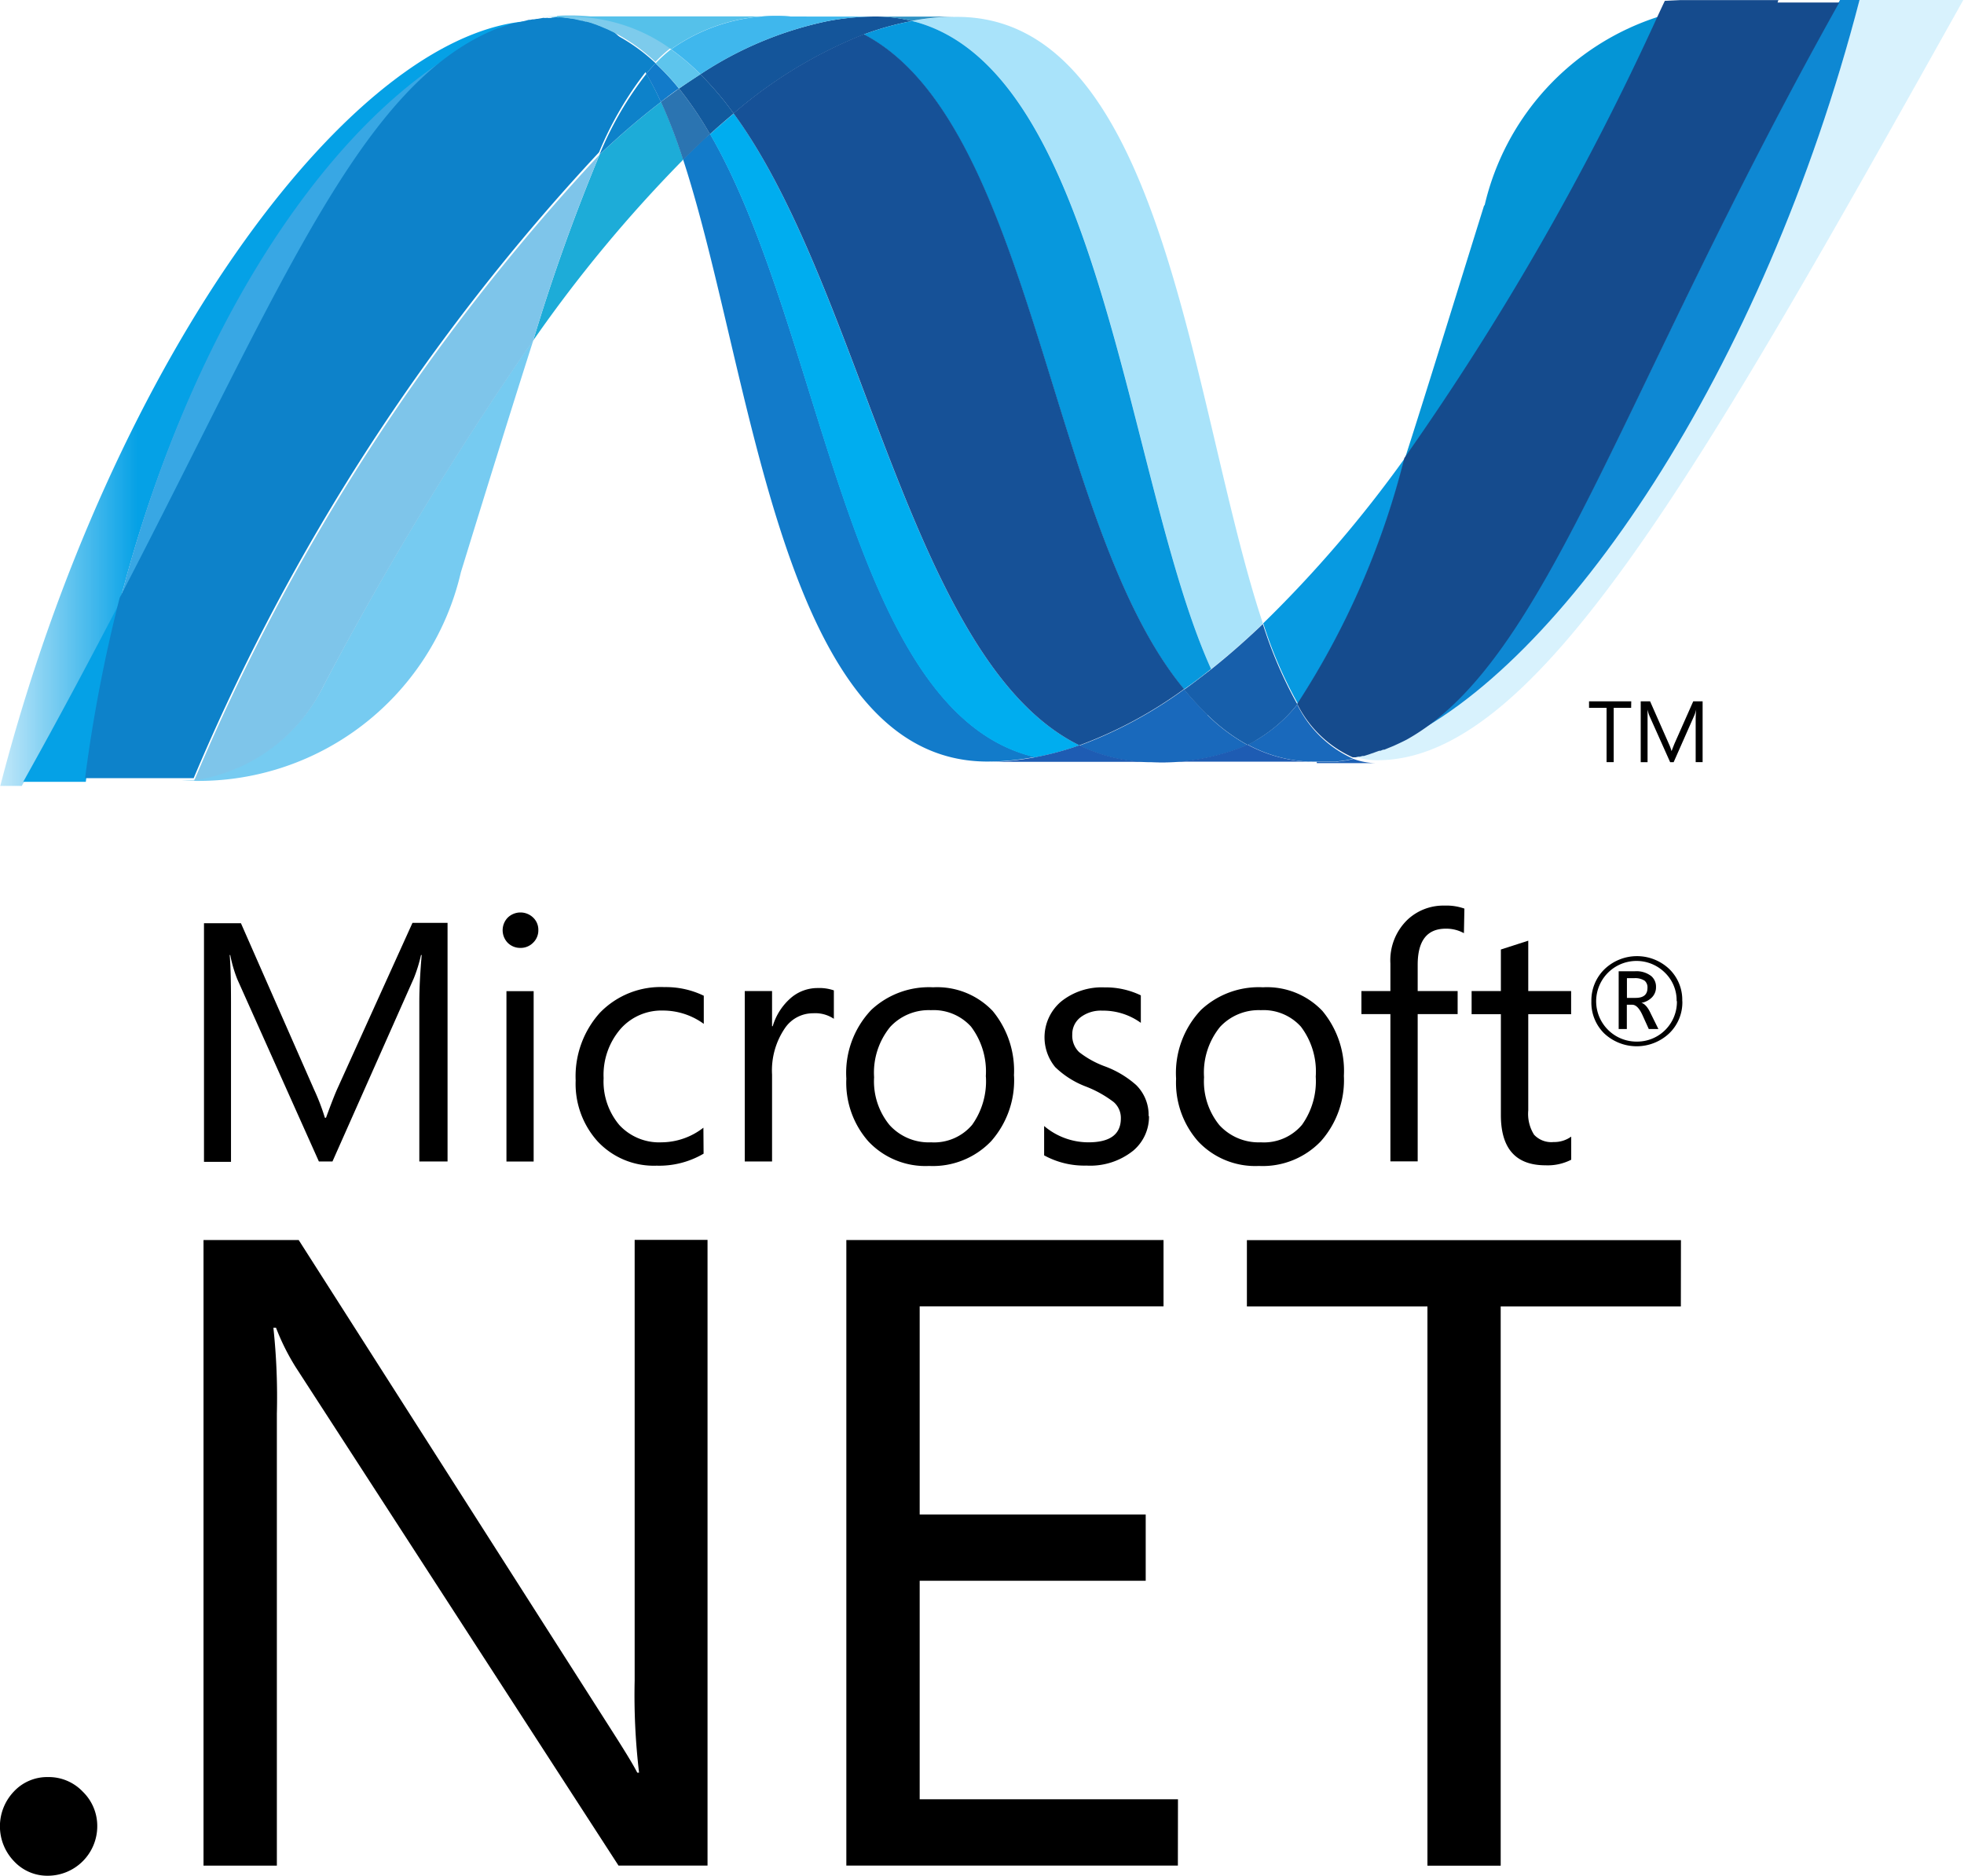 <svg xmlns="http://www.w3.org/2000/svg" xmlns:xlink="http://www.w3.org/1999/xlink" width="20.941" height="20" viewBox="0 0 20.941 20"><defs><style>.a{fill:url(#a);}.b{fill:url(#b);}.c{fill:#14559a;}.d{fill:url(#c);}.e{fill:#3092c4;}.f{fill:#1969bc;}.g{fill:url(#d);}.h{fill:url(#e);}.i{fill:url(#f);}.j{fill:#2b74b1;}.k{fill:#125a9e;}.l{fill:url(#g);}.m{fill:url(#h);}.n{fill:#0d82ca;}.o{fill:url(#i);}.p{fill:#127bca;}.q{fill:url(#j);}.r{fill:url(#k);}.s{fill:#05a1e6;}.t{fill:url(#l);}.u{fill:url(#m);}.v{fill:url(#n);}.w{fill:#079ae1;}.x{fill:#1e5cb3;}.y{fill:#1d60b5;}.z{fill:#175fab;}.aa{fill:url(#o);}.ab{fill:#7dcbec;}.ac{fill:#5ec5ed;}.ad{fill:url(#p);}.ae{fill:url(#q);}.af{fill:url(#r);}</style><linearGradient id="a" x1="-18.595" y1="-18.486" x2="-18.577" y2="-18.486" gradientUnits="objectBoundingBox"><stop offset="0" stop-color="#0994dc"/><stop offset="0.35" stop-color="#66cef5"/><stop offset="0.846" stop-color="#127bca"/><stop offset="1" stop-color="#127bca"/></linearGradient><linearGradient id="b" x1="-17.79" y1="-17.994" x2="-17.773" y2="-17.994" gradientUnits="objectBoundingBox"><stop offset="0" stop-color="#0e76bc"/><stop offset="0.36" stop-color="#36aee8"/><stop offset="0.846" stop-color="#00adef"/><stop offset="1" stop-color="#00adef"/></linearGradient><linearGradient id="c" x1="-19.312" y1="-17.614" x2="-19.294" y2="-17.614" gradientUnits="objectBoundingBox"><stop offset="0" stop-color="#1c63b7"/><stop offset="0.5" stop-color="#33bdf2"/><stop offset="1" stop-color="#33bdf2" stop-opacity="0.42"/></linearGradient><linearGradient id="d" x1="-19.362" y1="-17.193" x2="-19.344" y2="-17.193" gradientUnits="objectBoundingBox"><stop offset="0" stop-color="#166ab8"/><stop offset="0.4" stop-color="#36aee8"/><stop offset="0.846" stop-color="#0798dd"/><stop offset="1" stop-color="#0798dd"/></linearGradient><linearGradient id="e" x1="-14.647" y1="-16.188" x2="-14.633" y2="-16.188" gradientUnits="objectBoundingBox"><stop offset="0" stop-color="#124379"/><stop offset="0.39" stop-color="#1487cb"/><stop offset="0.78" stop-color="#165197"/><stop offset="1" stop-color="#165197"/></linearGradient><linearGradient id="f" x1="-2.677" y1="5.716" x2="-2.429" y2="5.716" gradientUnits="objectBoundingBox"><stop offset="0" stop-color="#33bdf2" stop-opacity="0.698"/><stop offset="1" stop-color="#1dacd8"/></linearGradient><linearGradient id="g" x1="-11.813" y1="-15.061" x2="-11.803" y2="-15.061" gradientUnits="objectBoundingBox"><stop offset="0" stop-color="#136ab4"/><stop offset="0.6" stop-color="#59caf5" stop-opacity="0.549"/><stop offset="1" stop-color="#59caf5" stop-opacity="0.235"/></linearGradient><linearGradient id="h" x1="-0.002" y1="1.952" x2="0.246" y2="1.952" gradientUnits="objectBoundingBox"><stop offset="0" stop-color="#05a1e6" stop-opacity="0.247"/><stop offset="1" stop-color="#05a1e6"/></linearGradient><linearGradient id="i" x1="-15.802" y1="-20.187" x2="-15.786" y2="-20.187" gradientUnits="objectBoundingBox"><stop offset="0" stop-color="#318ed5"/><stop offset="1" stop-color="#38a7e4"/></linearGradient><linearGradient id="j" x1="-17.171" y1="-26.787" x2="-17.153" y2="-26.787" gradientUnits="objectBoundingBox"><stop offset="0" stop-color="#05a1e6"/><stop offset="1" stop-color="#05a1e6" stop-opacity="0.549"/></linearGradient><linearGradient id="k" x1="-14.942" y1="-18.573" x2="-14.927" y2="-18.573" gradientUnits="objectBoundingBox"><stop offset="0" stop-color="#1959a6"/><stop offset="0.5" stop-color="#05a1e6"/><stop offset="0.918" stop-color="#7ec5ea"/><stop offset="1" stop-color="#7ec5ea"/></linearGradient><linearGradient id="l" x1="-10.604" y1="-15.034" x2="-10.593" y2="-15.034" gradientUnits="objectBoundingBox"><stop offset="0" stop-color="#165096"/><stop offset="1" stop-color="#0d82ca"/></linearGradient><linearGradient id="m" x1="-28.737" y1="-26.007" x2="-28.712" y2="-26.007" gradientUnits="objectBoundingBox"><stop offset="0" stop-color="#05a1e6"/><stop offset="0.874" stop-color="#0495d6"/><stop offset="1" stop-color="#0495d6"/></linearGradient><linearGradient id="n" x1="-15.601" y1="-15.429" x2="-15.587" y2="-15.429" gradientUnits="objectBoundingBox"><stop offset="0" stop-color="#38a7e4" stop-opacity="0.329"/><stop offset="0.962" stop-color="#0e88d3"/><stop offset="1" stop-color="#0e88d3"/></linearGradient><linearGradient id="o" x1="-13.2" y1="-15.148" x2="-13.188" y2="-15.148" gradientUnits="objectBoundingBox"><stop offset="0" stop-color="#168cd4"/><stop offset="0.5" stop-color="#1c87cc"/><stop offset="1" stop-color="#154b8d"/></linearGradient><linearGradient id="p" x1="-251.784" y1="82.646" x2="-251.658" y2="82.646" gradientUnits="objectBoundingBox"><stop offset="0" stop-color="#97d6ee"/><stop offset="0.703" stop-color="#55c1ea"/><stop offset="1" stop-color="#55c1ea"/></linearGradient><linearGradient id="q" x1="-309.369" y1="46.923" x2="-309.215" y2="46.923" gradientUnits="objectBoundingBox"><stop offset="0" stop-color="#7accec"/><stop offset="1" stop-color="#3fb7ed"/></linearGradient><linearGradient id="r" x1="-17.74" y1="-18.432" x2="-17.724" y2="-18.432" gradientUnits="objectBoundingBox"><stop offset="0" stop-color="#1da7e7"/><stop offset="1" stop-color="#37abe7" stop-opacity="0"/></linearGradient></defs><g transform="translate(-937.607 -1834.486)"><path d="M1192.205,1946.715h-.186v.579h-.076v-.579h-.187v-.069h.45Z" transform="translate(-237.206 -104.682)"/><path d="M1200.7,1947.291h-.076v-.436c0-.034,0-.076.006-.126h0a.452.452,0,0,1-.02.063l-.221.5h-.037l-.221-.494a.355.355,0,0,1-.02-.067h0c0,.026,0,.068,0,.127v.434h-.073v-.649h.1l.2.453a.563.563,0,0,1,.029.078h0c.013-.036.024-.062.031-.08l.2-.451h.1v.649Z" transform="translate(-244.937 -104.679)"/><path d="M1192.694,1987.676a.093.093,0,0,0-.03-.077.184.184,0,0,0-.113-.027h-.076v.21h.092c.085,0,.127-.035.127-.106m.119.438h-.105l-.067-.148c-.034-.074-.07-.111-.11-.111h-.057v.259h-.087v-.616h.173a.258.258,0,0,1,.175.052.148.148,0,0,1,.05.116.152.152,0,0,1-.041.108.208.208,0,0,1-.115.061v0c.034.008.069.046.1.114l.081.164Zm.192-.3a.411.411,0,0,0-.124-.3.43.43,0,1,0-.3.734.424.424,0,0,0,.427-.429m.058,0a.459.459,0,0,1-.141.342.506.506,0,0,1-.692,0,.46.46,0,0,1-.137-.342.465.465,0,0,1,.139-.342.5.5,0,0,1,.688-.006.457.457,0,0,1,.142.344" transform="translate(-237.521 -142.656)"/><path d="M972.862,1984.635h-.3v-1.708c0-.135.009-.3.025-.493h-.007a1.617,1.617,0,0,1-.076.246l-.868,1.955h-.145l-.869-1.941a1.425,1.425,0,0,1-.076-.26h-.006c.009.1.014.267.014.5v1.705h-.288v-2.544h.394l.78,1.774a2.3,2.3,0,0,1,.115.3h.012c.051-.139.091-.243.122-.312l.8-1.766h.374v2.544Z" transform="translate(-30.484 -137.765)"/><path d="M1018.333,1983.076h-.29v-1.817h.29Zm.05-2.468a.182.182,0,0,1-.056.135.185.185,0,0,1-.135.055.188.188,0,0,1-.134-.053.193.193,0,0,1,0-.271.195.195,0,0,1,.269,0,.179.179,0,0,1,.056.134" transform="translate(-75.036 -136.205)"/><path d="M1031.082,1994.113a.934.934,0,0,1-.5.128.819.819,0,0,1-.63-.259.916.916,0,0,1-.234-.649,1.013,1.013,0,0,1,.257-.721.9.9,0,0,1,.689-.275.927.927,0,0,1,.42.092v.3a.738.738,0,0,0-.433-.142.582.582,0,0,0-.452.193.75.75,0,0,0-.183.528.72.72,0,0,0,.168.5.578.578,0,0,0,.449.184.733.733,0,0,0,.447-.156Z" transform="translate(-85.973 -147.326)"/><path d="M1057.707,1992.85a.356.356,0,0,0-.222-.059.361.361,0,0,0-.3.159.8.8,0,0,0-.137.495v.926h-.291v-1.817h.291v.375h.007a.639.639,0,0,1,.2-.307.436.436,0,0,1,.278-.1.473.473,0,0,1,.174.025v.3Z" transform="translate(-111.209 -147.501)"/><path d="M1074.422,1993.283a.794.794,0,0,0-.157-.532.537.537,0,0,0-.428-.176.56.56,0,0,0-.434.178.77.77,0,0,0-.172.537.734.734,0,0,0,.165.51.563.563,0,0,0,.442.184.531.531,0,0,0,.438-.186.8.8,0,0,0,.147-.515m.3-.01a.98.98,0,0,1-.245.7.86.86,0,0,1-.66.263.835.835,0,0,1-.649-.263.946.946,0,0,1-.234-.668.974.974,0,0,1,.266-.733.9.9,0,0,1,.659-.241.817.817,0,0,1,.635.252,1,1,0,0,1,.227.694" transform="translate(-126.304 -147.318)"/><path d="M1105.756,1993.708a.473.473,0,0,1-.167.37.733.733,0,0,1-.5.16.891.891,0,0,1-.451-.109v-.313a.73.73,0,0,0,.472.174q.345,0,.346-.254a.224.224,0,0,0-.076-.175,1.2,1.2,0,0,0-.3-.167.957.957,0,0,1-.324-.206.5.5,0,0,1,.064-.7.692.692,0,0,1,.461-.15.862.862,0,0,1,.388.085v.293a.685.685,0,0,0-.412-.13.357.357,0,0,0-.231.071.226.226,0,0,0-.088.183.243.243,0,0,0,.073.188,1.008,1.008,0,0,0,.272.151,1.047,1.047,0,0,1,.336.2.448.448,0,0,1,.133.333" transform="translate(-155.898 -147.324)"/><path d="M1127.182,1993.283a.792.792,0,0,0-.158-.532.536.536,0,0,0-.427-.176.563.563,0,0,0-.435.178.772.772,0,0,0-.171.537.739.739,0,0,0,.163.51.568.568,0,0,0,.443.184.531.531,0,0,0,.438-.186.8.8,0,0,0,.147-.515m.3-.01a.979.979,0,0,1-.246.7.858.858,0,0,1-.66.263.835.835,0,0,1-.649-.263.946.946,0,0,1-.234-.668.978.978,0,0,1,.266-.733.9.9,0,0,1,.66-.241.814.814,0,0,1,.634.252,1,1,0,0,1,.229.694" transform="translate(-175.546 -147.318)"/><path d="M1156.371,1979.622a.389.389,0,0,0-.193-.048c-.2,0-.3.128-.3.385v.28h.426v.246h-.426v1.57h-.291v-1.57h-.309v-.246h.309v-.294a.6.6,0,0,1,.186-.47.558.558,0,0,1,.392-.147.568.568,0,0,1,.211.032Z" transform="translate(-203.155 -135.186)"/><path d="M1174.1,1987.267a.55.55,0,0,1-.273.059q-.476,0-.476-.536v-1.075h-.312v-.247h.312v-.443l.292-.094v.537h.457v.247h-.457v1.025a.416.416,0,0,0,.062.26.251.251,0,0,0,.208.078.309.309,0,0,0,.188-.058v.248Z" transform="translate(-219.741 -140.415)"/><path d="M938.644,2119.241a.528.528,0,0,1-.526.525.484.484,0,0,1-.363-.156.537.537,0,0,1,0-.742.485.485,0,0,1,.363-.154.5.5,0,0,1,.372.156.509.509,0,0,1,.154.37" transform="translate(0 -265.28)"/><path d="M975.6,2039.5h-.948l-3.443-5.316a2.44,2.44,0,0,1-.209-.419h-.028a6.932,6.932,0,0,1,.037.916v4.819h-.782v-6.67h1.015l3.34,5.233c.133.208.224.356.27.446h.019a7.017,7.017,0,0,1-.047-.981v-4.7h.777v6.67Z" transform="translate(-30.45 -185.122)"/><path d="M1076.509,2039.5h-3.535v-6.67h3.382v.707h-2.6v2.219h2.41v.707h-2.41v2.33h2.754Z" transform="translate(-126.343 -185.122)"/><path d="M1141.651,2033.531h-1.921v5.963h-.781v-5.963h-1.925v-.707h4.628Z" transform="translate(-186.122 -185.115)"/><path class="a" d="M1046.85,1856.2c.754,2.306,1.04,6.421,3.245,6.421h0a2.718,2.718,0,0,0,.508-.049h0c-2-.468-2.242-4.537-3.466-6.645h0c-.1.087-.191.178-.287.273" transform="translate(-101.96 -20.015)"/><path class="b" d="M1051.16,1852.858c1.223,2.107,1.461,6.177,3.466,6.645h0a3.206,3.206,0,0,0,.474-.128h0c-1.8-.882-2.3-4.833-3.686-6.736h0q-.126.105-.253.219" transform="translate(-105.983 -16.942)"/><path class="c" d="M1051.493,1837.13a2.719,2.719,0,0,0-.508.049,3.889,3.889,0,0,0-1.357.567,3.361,3.361,0,0,1,.355.418,4.874,4.874,0,0,1,1.387-.842,3.092,3.092,0,0,1,.517-.144,1.591,1.591,0,0,0-.394-.048" transform="translate(-104.554 -2.468)"/><path class="d" d="M1086.7,1844.139q.276-.22.553-.485c-.766-2.3-1.041-6.469-3.261-6.469a2.636,2.636,0,0,0-.479.044c2.023.5,2.282,4.9,3.187,6.909" transform="translate(-136.18 -2.519)"/><path class="e" d="M1077.988,1837.177a1.6,1.6,0,0,0-.394-.048l.873,0a2.594,2.594,0,0,0-.479.045" transform="translate(-130.654 -2.466)"/><path class="f" d="M1111.616,1945.012a3.3,3.3,0,0,1-.25-.271,4.591,4.591,0,0,1-1.116.6,1.719,1.719,0,0,0,.416.142,1.758,1.758,0,0,0,.354.035,2.324,2.324,0,0,0,1.022-.183,1.94,1.94,0,0,1-.427-.319" transform="translate(-161.133 -102.905)"/><path class="g" d="M1075.75,1837.989c1.812.948,1.969,5.239,3.415,6.982h0c.1-.068.193-.141.289-.217h0c-.905-2-1.164-6.407-3.187-6.909h0a3.13,3.13,0,0,0-.518.144" transform="translate(-128.934 -3.135)"/><path class="h" d="M1054.96,1840.857c1.389,1.9,1.887,5.854,3.686,6.736h0a4.59,4.59,0,0,0,1.116-.6h0c-1.446-1.743-1.6-6.034-3.415-6.982h0a4.864,4.864,0,0,0-1.387.842" transform="translate(-109.53 -5.16)"/><path class="i" d="M1023.593,1851.345a20.719,20.719,0,0,0-.709,1.984,14.746,14.746,0,0,1,1.6-1.929,5.779,5.779,0,0,0-.236-.616,7.963,7.963,0,0,0-.653.56" transform="translate(-79.592 -15.212)"/><path class="j" d="M1043.51,1848.65c-.064.046-.128.093-.193.142a5.78,5.78,0,0,1,.236.616c.1-.094.192-.186.287-.273a3.825,3.825,0,0,0-.33-.485" transform="translate(-98.663 -13.22)"/><path class="k" d="M1046.436,1846.37c-.076.048-.152.1-.228.152a3.845,3.845,0,0,1,.33.486c.084-.076.169-.15.253-.22a3.372,3.372,0,0,0-.355-.418" transform="translate(-101.361 -11.092)"/><path class="l" d="M1159.43,1834.487c-1.025,3.952-3.165,7.126-4.96,7.927h0l-.1.041-.012,0-.028.01-.012.005-.045.016-.018.006-.022.007-.022.008-.019.006-.038.012a.069.069,0,0,0-.016,0l-.026.007-.017,0-.028.007-.034.008a.729.729,0,0,0,.257.045c1.7,0,3.417-3.05,6.256-8.121h-1.115Z" transform="translate(-201.997 0)"/><path class="m" d="M943.129,1837.271l0,0s0,0,0,0h0l.028-.01a0,0,0,0,0,.005,0s0,0,.007,0l.03-.01h0c.023-.007.043-.015.065-.023,0,0,.006,0,.01,0l.028-.008a.058.058,0,0,1,.013,0l.028-.008s.008,0,.011,0l.094-.024s.008,0,.013,0l.027-.005a.045.045,0,0,1,.013,0l.028-.005h.006l.057-.01h.011a.241.241,0,0,1,.026,0l.015,0a.2.2,0,0,0,.025,0,.027.027,0,0,0,.014,0l.061-.005c-.059-.006-.119-.009-.181-.009-1.916,0-4.557,3.556-5.746,8.16h.229c.381-.679.723-1.321,1.035-1.924.833-3.261,2.53-5.486,4.037-6.075" transform="translate(-0.207 -2.448)"/><path class="n" d="M1033.52,1847.138a7.969,7.969,0,0,1,.653-.56,3.109,3.109,0,0,0-.155-.3,3.679,3.679,0,0,0-.5.861" transform="translate(-89.519 -11.005)"/><path class="n" d="M1035.541,1839.766a1.634,1.634,0,0,1,.34.422c.032-.04.065-.076.1-.111a1.923,1.923,0,0,0-.463-.324l.021.01,0,0" transform="translate(-91.383 -4.916)"/><path class="o" d="M956.789,1845.611c1.747-3.367,2.575-5.5,4.037-6.075h0c-1.507.59-3.2,2.814-4.037,6.075" transform="translate(-17.904 -4.713)"/><path class="p" d="M1041.075,1844.61c-.034.035-.066.071-.1.111a3.146,3.146,0,0,1,.156.3c.065-.049.129-.1.193-.142a2.6,2.6,0,0,0-.25-.269" transform="translate(-96.478 -9.449)"/><path class="q" d="M966.728,1893.625h0a.225.225,0,0,1-.032,0h-.006l-.027,0h0c-.022,0-.043,0-.064,0h-.007a2.873,2.873,0,0,0,2.978-2.219c.3-.974.555-1.794.775-2.482a35.157,35.157,0,0,0-2.233,3.678,1.832,1.832,0,0,1-1.38,1.011" transform="translate(-27.049 -50.818)"/><path class="r" d="M968.688,1865.854h0a1.83,1.83,0,0,0,1.38-1.011h0a35.3,35.3,0,0,1,2.233-3.678h0a20.673,20.673,0,0,1,.709-1.984h0a22.692,22.692,0,0,0-4.322,6.673" transform="translate(-29.009 -23.048)"/><path class="s" d="M942.3,1930.66c-.313.6-.655,1.245-1.035,1.924h.667a16.3,16.3,0,0,1,.369-1.923" transform="translate(-3.41 -89.762)"/><path class="t" d="M956.257,1837.321c-.005,0-.009,0-.014,0h0a.121.121,0,0,1-.025,0h0a.029.029,0,0,0-.015,0h0a.261.261,0,0,1-.026,0h0a.017.017,0,0,0-.011,0h0l-.057.01H956.1l-.028.005h0a.044.044,0,0,1-.014,0h0l-.027.005h0a.025.025,0,0,1-.013,0h0l-.094.024h0l-.011,0h0l-.028.008h0a.036.036,0,0,1-.013,0h0l-.028.008h0l-.01,0h0c-.022.008-.043.016-.065.023h0l-.03.01h0a.065.065,0,0,1-.012.005h0l-.028.01h0a.041.041,0,0,1-.009,0h0c-1.461.577-2.289,2.708-4.037,6.075h0a16.234,16.234,0,0,0-.369,1.923h.094c.263,0,.338,0,.641,0h.294c.021,0,.042,0,.064,0h0l.027,0h.006c.01,0,.021,0,.032,0h0a22.693,22.693,0,0,1,4.322-6.673h0a3.693,3.693,0,0,1,.5-.86h0a1.627,1.627,0,0,0-.34-.423h0s0,0,0,0h0l-.021-.01h0l-.021-.01h0l-.02-.01h0a.2.2,0,0,1-.024-.01h0l-.019-.008h0l-.039-.016h0l-.016-.006h0l-.029-.012h0l-.016-.005h0l-.04-.014h0l-.046-.013h0a.021.021,0,0,0-.01,0h0l-.039-.011h0l-.009,0h0c-.032-.008-.064-.015-.1-.021h0l-.01,0h0l-.042-.007h0a.011.011,0,0,0-.008,0h0l-.05-.006h-.009c-.013,0-.026,0-.038,0h0l-.061.006" transform="translate(-12.77 -2.644)"/><path class="u" d="M1163.135,1839.13c-.336,1.077-.609,1.966-.845,2.7h0a29.279,29.279,0,0,0,2.7-4.709h0a2.772,2.772,0,0,0-1.851,2.013" transform="translate(-209.703 -2.456)"/><path class="v" d="M1160.76,1842.35c-.047.024-.094.047-.141.067,1.794-.8,3.935-3.975,4.96-7.927h-.208c-2.354,4.206-3.112,7.021-4.611,7.859" transform="translate(-208.145 -0.004)"/><path class="w" d="M1139.977,1910.377a8.664,8.664,0,0,0,1.143-2.622,13.13,13.13,0,0,1-1.51,1.761s0,0,0,0a4.6,4.6,0,0,0,.369.856" transform="translate(-188.534 -68.384)"/><path class="f" d="M1137.668,1947.08a1.6,1.6,0,0,1-.43.377c-.034.02-.069.039-.1.056a1.509,1.509,0,0,0,.548.173h0l.089.008h.005a.238.238,0,0,1,.043,0h.146a.035.035,0,0,0,.016,0,.139.139,0,0,0,.032,0h.016c.011,0,.023,0,.035,0h0l.011,0,.037-.006h.011l.042-.007h.007c.028-.005.056-.011.084-.018a1.219,1.219,0,0,1-.592-.569" transform="translate(-186.225 -105.087)"/><path class="x" d="M1095.53,1953.856a2.688,2.688,0,0,0,.508-.049,3.16,3.16,0,0,0,.474-.128,1.717,1.717,0,0,0,.416.142,1.764,1.764,0,0,0,.355.035Z" transform="translate(-147.395 -111.247)"/><path class="x" d="M1121.784,1953.767a2.321,2.321,0,0,0,1.022-.183,1.513,1.513,0,0,0,.548.173h0l.09.008h.005a.249.249,0,0,1,.043,0h-1.709Z" transform="translate(-171.897 -111.158)"/><path class="y" d="M1148.19,1955.706h.1a.035.035,0,0,0,.016,0,.144.144,0,0,0,.033,0h.016c.011,0,.023,0,.035,0h0l.01,0,.037-.006a.019.019,0,0,0,.012,0l.042-.007h.007c.028-.005.056-.011.084-.018h0a.731.731,0,0,0,.257.045l-.647,0Z" transform="translate(-196.544 -113.097)"/><path class="z" d="M1127.837,1934.213v0q-.277.265-.553.485c-.1.076-.192.149-.289.217a3.3,3.3,0,0,0,.25.271,1.936,1.936,0,0,0,.427.319c.035-.017.07-.036.1-.056a1.589,1.589,0,0,0,.43-.377,4.6,4.6,0,0,1-.368-.856" transform="translate(-176.762 -93.076)"/><path class="aa" d="M1150.256,1834.5h-1.045l-.166.008h0c-.026.055-.052.11-.077.165h0a29.279,29.279,0,0,1-2.7,4.709h0a8.656,8.656,0,0,1-1.143,2.622h0a1.221,1.221,0,0,0,.592.57h0a.1.1,0,0,1,.018,0h0l.013,0h0l.029-.007h0l.017,0h0l.026-.007h0a.064.064,0,0,1,.016,0h0l.038-.012h0l.019-.006h0l.022-.008h0l.022-.007h0l.018-.007h0l.045-.016h0s.008,0,.013,0h0l.028-.011h0a.032.032,0,0,1,.012,0h0l.1-.041h0c.046-.021.094-.043.14-.067h0c1.5-.838,2.257-3.653,4.612-7.859h-.658Z" transform="translate(-193.687 -0.013)"/><path class="ab" d="M1026.73,1837.241a.016.016,0,0,1,.011,0,.087.087,0,0,1,.027,0h.009l.05.006a.01.01,0,0,1,.008,0l.042.007.01,0c.032.006.065.013.1.022l.009,0,.039.011s.007,0,.011,0l.046.013s0,0,0,0l.04.014.015.005.029.012a.057.057,0,0,1,.016.006l.038.016.019.008.023.01.021.01.021.01a1.926,1.926,0,0,1,.463.324,1.5,1.5,0,0,1,.164-.149,1.807,1.807,0,0,0-1.071-.347c-.047,0-.094,0-.142.006" transform="translate(-83.182 -2.569)"/><path class="ac" d="M1042.46,1842.523a2.629,2.629,0,0,1,.25.269c.076-.053.152-.1.228-.152a2.4,2.4,0,0,0-.314-.266,1.465,1.465,0,0,0-.164.149" transform="translate(-97.863 -7.362)"/><g transform="translate(943.368 1834.662)"><path class="ad" d="M10088.464-433.471c.048,0,.095-.006.143-.006a1.813,1.813,0,0,1,1.071.346,1.935,1.935,0,0,1,1.276-.35h-2.671c.062,0,.122,0,.181.009" transform="translate(-10088.283 433.48)"/></g><g transform="translate(944.762 1834.662)"><path class="ae" d="M10110.476-433.48a1.938,1.938,0,0,0-1.277.35,2.468,2.468,0,0,1,.313.266,3.888,3.888,0,0,1,1.357-.567,2.746,2.746,0,0,1,.508-.048Z" transform="translate(-10109.198 433.48)"/></g><path class="af" d="M1141.163,1839.522c.237-.732.509-1.62.846-2.7a2.77,2.77,0,0,1,1.85-2.013c.027-.054.052-.11.078-.165a2.813,2.813,0,0,0-2.8,2.175c-.677,2.164-1.087,3.567-1.481,4.461a13.17,13.17,0,0,0,1.509-1.761" transform="translate(-188.577 -0.151)"/></g></svg>